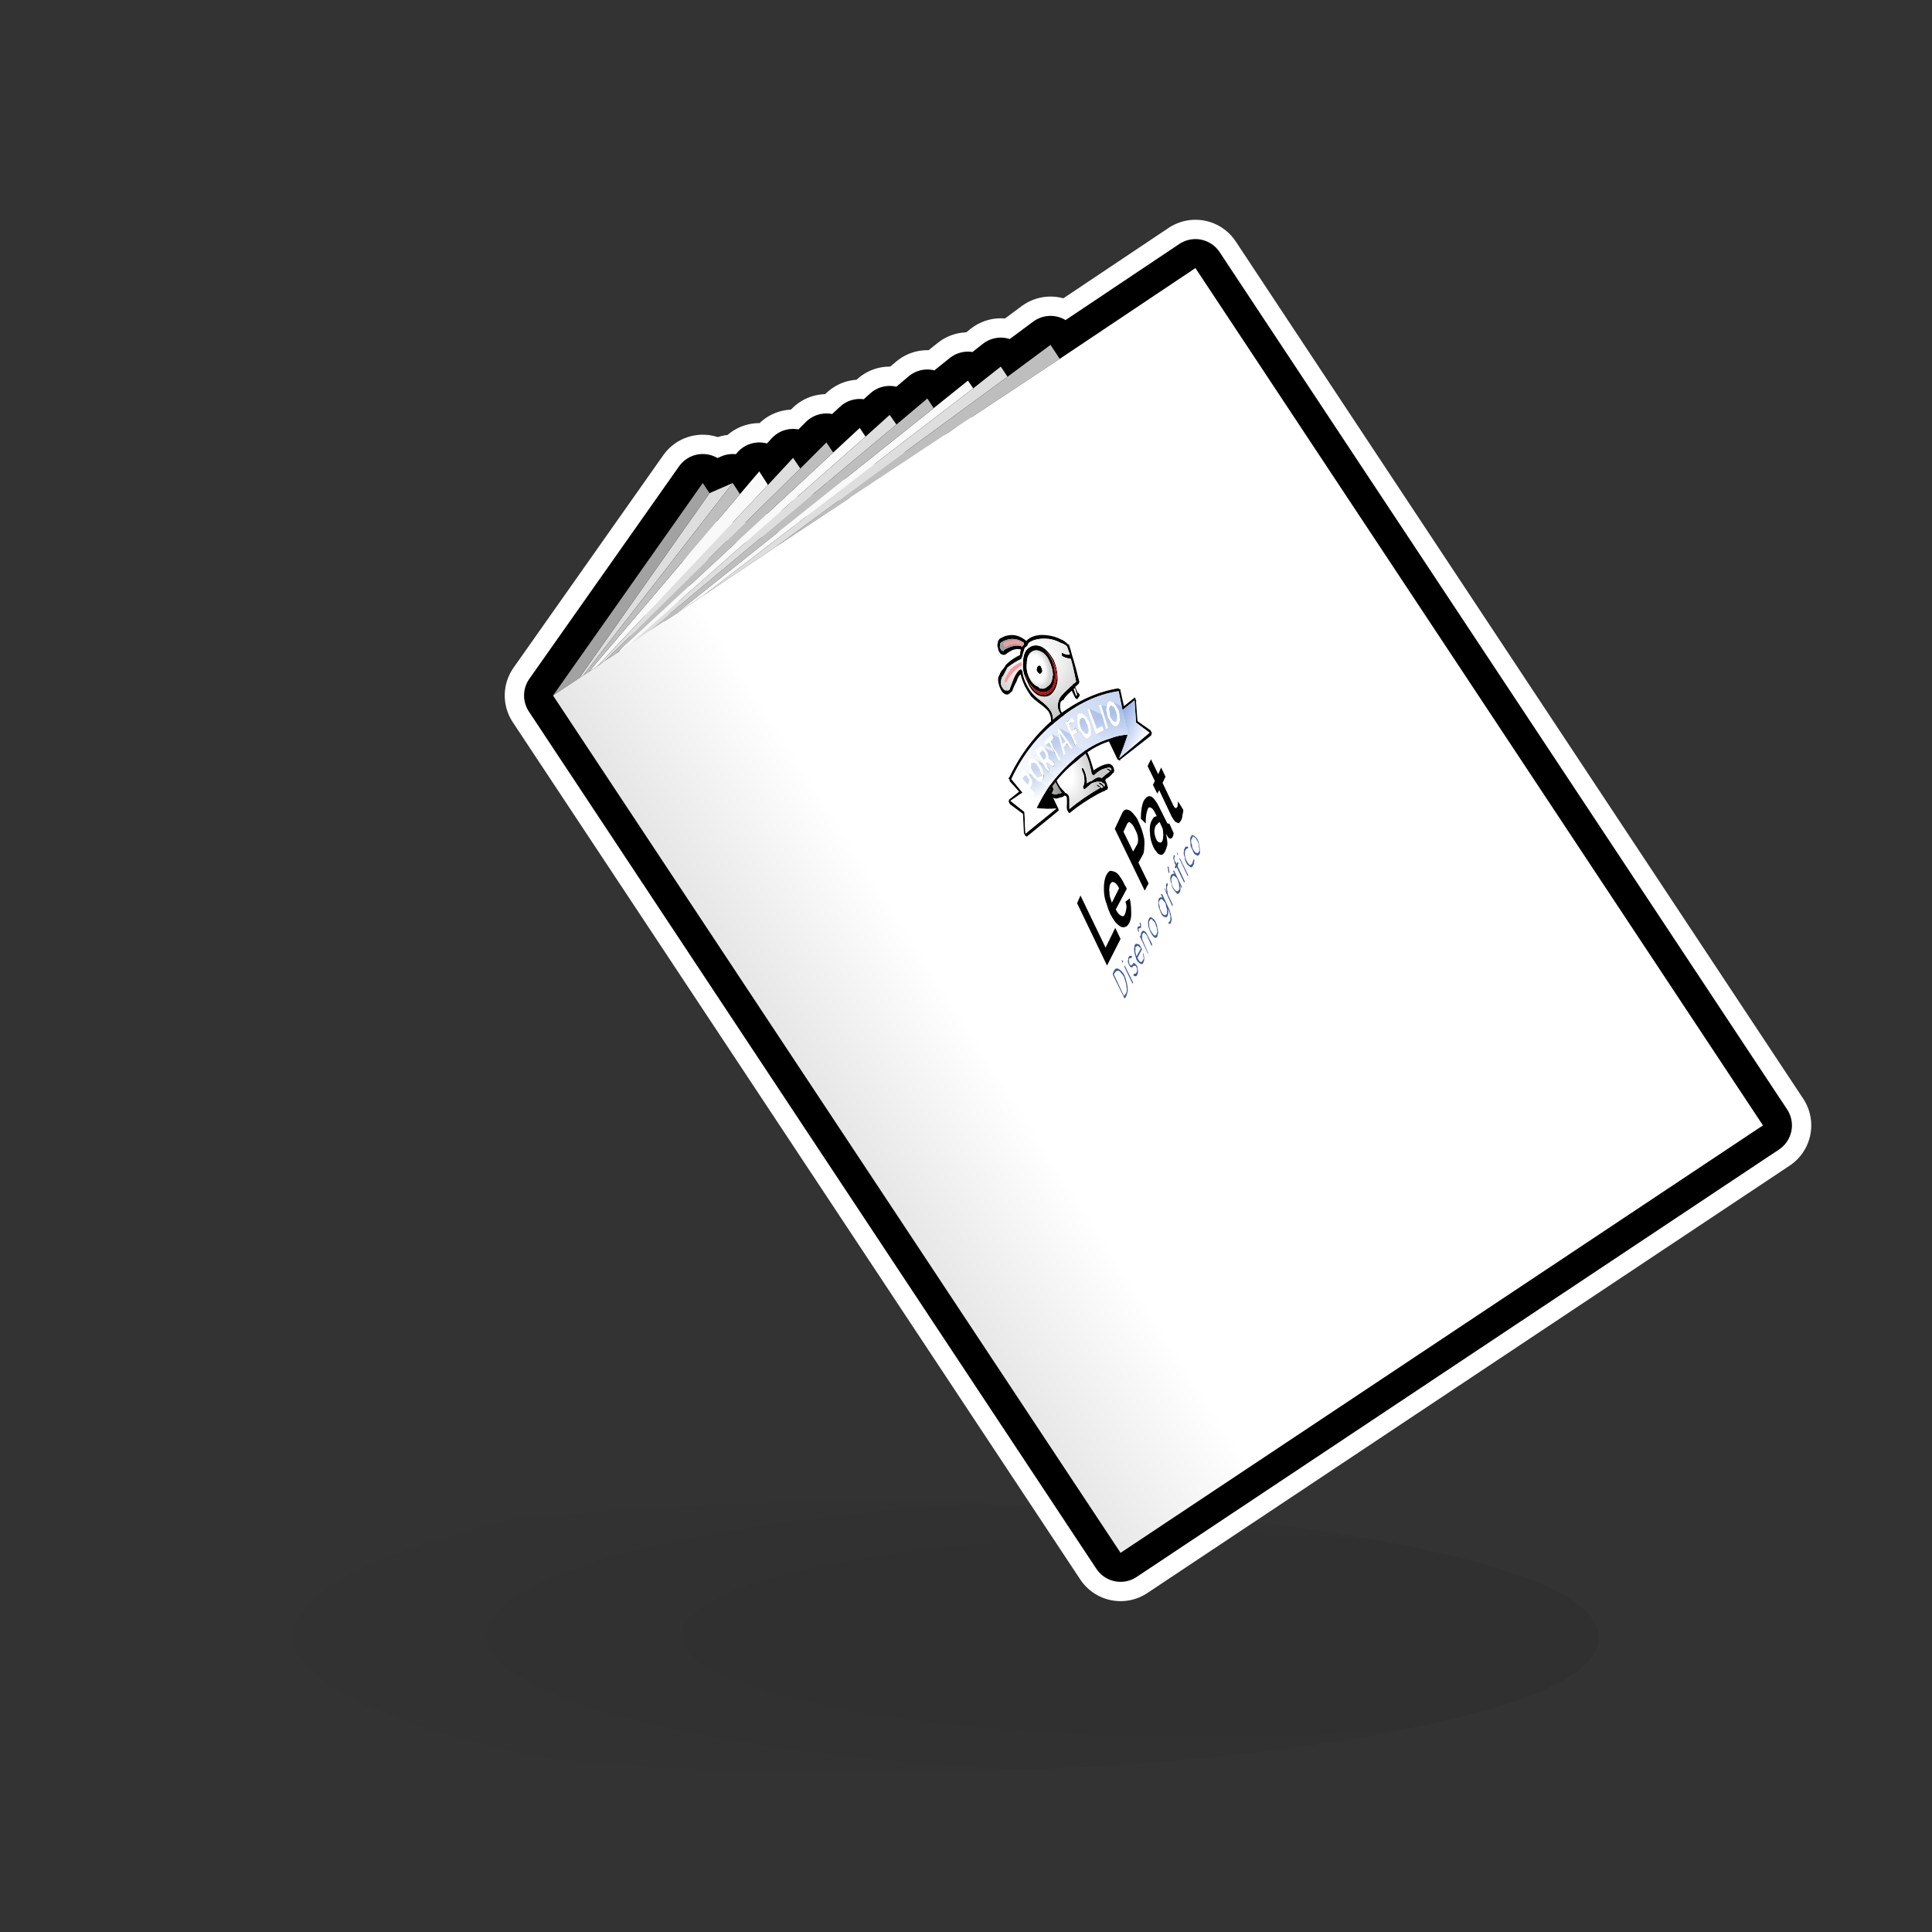 <?xml version="1.0" encoding="UTF-8"?> <svg xmlns="http://www.w3.org/2000/svg" xmlns:xlink="http://www.w3.org/1999/xlink" version="1.1" preserveAspectRatio="none" x="0px" y="0px" width="200px" height="200px" viewBox="0 0 200 200"><rect x="0" y="0" width="200" height="200" fill="#333333" stroke="none"/><defs><radialGradient id="Gradient_1" gradientUnits="userSpaceOnUse" cx="0" cy="0" r="104.238" fx="0" fy="0" gradientTransform="matrix( 1, 0, 0, 0.195, 124.5,169.3) " spreadMethod="pad"><stop offset="0%" stop-color="#000000" stop-opacity="0.067"></stop><stop offset="38.039%" stop-color="#000000" stop-opacity="0.063"></stop><stop offset="100%" stop-color="#000000" stop-opacity="0"></stop></radialGradient><linearGradient id="Gradient_2" gradientUnits="userSpaceOnUse" x1="42.2" y1="137.475" x2="97.7" y2="102.025" spreadMethod="pad"><stop offset="0%" stop-color="#A2A2A2"></stop><stop offset="100%" stop-color="#FFFFFF"></stop></linearGradient><linearGradient id="Gradient_3" gradientUnits="userSpaceOnUse" x1="109.825" y1="81.287" x2="107.875" y2="80.912" spreadMethod="pad"><stop offset="0%" stop-color="#979797"></stop><stop offset="100%" stop-color="#D4D3D3"></stop></linearGradient><radialGradient id="Gradient_4" gradientUnits="userSpaceOnUse" cx="0" cy="0" r="3.097" fx="0" fy="0" gradientTransform="matrix( 0.767, -0.642, 0.747, 1.534, 110.1,79.8) " spreadMethod="pad"><stop offset="27.843%" stop-color="#FFFFFF"></stop><stop offset="53.333%" stop-color="#EDEDED"></stop><stop offset="100%" stop-color="#C9C9C9"></stop></radialGradient><radialGradient id="Gradient_5" gradientUnits="userSpaceOnUse" cx="0" cy="0" r="5.472" fx="0" fy="0" gradientTransform="matrix( 0.955, -0.297, 0.318, 1.085, 107.4,68) " spreadMethod="pad"><stop offset="9.02%" stop-color="#FFFFFF"></stop><stop offset="52.549%" stop-color="#EDEDED"></stop><stop offset="100%" stop-color="#C9C9C9"></stop></radialGradient><radialGradient id="Gradient_6" gradientUnits="userSpaceOnUse" cx="0" cy="0" r="1.801" fx="0" fy="0" gradientTransform="matrix( 0.764, -0.646, 0.639, 1.312, 107.25,69.15) " spreadMethod="pad"><stop offset="49.412%" stop-color="#FFFFFF"></stop><stop offset="83.529%" stop-color="#D2D2D2"></stop></radialGradient><linearGradient id="Gradient_7" gradientUnits="userSpaceOnUse" x1="114.425" y1="76.625" x2="117.675" y2="78.175" spreadMethod="pad"><stop offset="0%" stop-color="#8BA8E3"></stop><stop offset="100%" stop-color="#FFFFFF"></stop></linearGradient><linearGradient id="Gradient_8" gradientUnits="userSpaceOnUse" x1="105.075" y1="81.575" x2="116.225" y2="72.525" spreadMethod="pad"><stop offset="0%" stop-color="#FFFFFF"></stop><stop offset="100%" stop-color="#C6D5F1"></stop></linearGradient><linearGradient id="Gradient_9" gradientUnits="userSpaceOnUse" x1="106.288" y1="79.775" x2="108.013" y2="82.125" spreadMethod="pad"><stop offset="32.549%" stop-color="#5F86D0" stop-opacity="0.298"></stop><stop offset="100%" stop-color="#5F86D0" stop-opacity="0"></stop></linearGradient><linearGradient id="Gradient_10" gradientUnits="userSpaceOnUse" x1="107.138" y1="78.425" x2="108.763" y2="80.975" spreadMethod="pad"><stop offset="32.549%" stop-color="#5F86D0" stop-opacity="0.298"></stop><stop offset="100%" stop-color="#5F86D0" stop-opacity="0"></stop></linearGradient><linearGradient id="Gradient_11" gradientUnits="userSpaceOnUse" x1="108.2" y1="77.138" x2="109.7" y2="79.862" spreadMethod="pad"><stop offset="32.549%" stop-color="#5F86D0" stop-opacity="0.298"></stop><stop offset="100%" stop-color="#5F86D0" stop-opacity="0"></stop></linearGradient><linearGradient id="Gradient_12" gradientUnits="userSpaceOnUse" x1="108.662" y1="75.975" x2="110.338" y2="79.125" spreadMethod="pad"><stop offset="32.549%" stop-color="#5F86D0" stop-opacity="0.298"></stop><stop offset="100%" stop-color="#5F86D0" stop-opacity="0"></stop></linearGradient><linearGradient id="Gradient_13" gradientUnits="userSpaceOnUse" x1="109.775" y1="74.975" x2="111.425" y2="78.425" spreadMethod="pad"><stop offset="32.549%" stop-color="#5F86D0" stop-opacity="0.298"></stop><stop offset="100%" stop-color="#5F86D0" stop-opacity="0"></stop></linearGradient><linearGradient id="Gradient_14" gradientUnits="userSpaceOnUse" x1="112.462" y1="73.5" x2="113.638" y2="76.8" spreadMethod="pad"><stop offset="32.549%" stop-color="#5F86D0" stop-opacity="0.298"></stop><stop offset="100%" stop-color="#5F86D0" stop-opacity="0"></stop></linearGradient><linearGradient id="Gradient_15" gradientUnits="userSpaceOnUse" x1="113.612" y1="73.05" x2="114.587" y2="76.45" spreadMethod="pad"><stop offset="32.549%" stop-color="#5F86D0" stop-opacity="0.298"></stop><stop offset="100%" stop-color="#5F86D0" stop-opacity="0"></stop></linearGradient><linearGradient id="Gradient_16" gradientUnits="userSpaceOnUse" x1="115.412" y1="72.562" x2="116.188" y2="75.938" spreadMethod="pad"><stop offset="32.549%" stop-color="#5F86D0" stop-opacity="0.298"></stop><stop offset="100%" stop-color="#5F86D0" stop-opacity="0"></stop></linearGradient><linearGradient id="Gradient_17" gradientUnits="userSpaceOnUse" x1="114.35" y1="72.65" x2="115.35" y2="76.15" spreadMethod="pad"><stop offset="32.549%" stop-color="#5F86D0" stop-opacity="0.298"></stop><stop offset="100%" stop-color="#5F86D0" stop-opacity="0"></stop></linearGradient><g id="Layer7_0_FILL"><path fill="url(#Gradient_1)" stroke="none" d=" M 15 169.5 Q 15 175.3 37.05 179.4 59.1 183.5 90.25 183.5 121.4 183.5 143.45 179.4 165.5 175.3 165.5 169.5 165.5 163.75 143.45 159.6 121.4 155.5 90.25 155.5 59.1 155.5 37.05 159.6 15 163.75 15 169.5 Z"></path></g><g id="Layer4_0_FILL"><path fill="#F9F9F9" stroke="none" d=" M 60.95 69.55 L 61.8 69 79.5 50.2 78.6 48.8 76.6 51.15 60.95 69.55 M 100.2 39.4 L 96.65 42.25 69.75 63.7 72.8 61.65 100.75 40.2 100.2 39.4 M 89 44.3 L 86.25 46.85 63.85 67.6 65.15 66.75 89.6 45.2 89 44.3 Z"></path><path fill="#DEDEDE" stroke="none" d=" M 75.85 50 L 73.45 51.05 59.95 70.2 60.4 69.9 75.85 50 M 104.3 39 L 103.6 37.95 100.75 40.2 72.8 61.65 80.25 56.65 104.3 39 M 92.8 43.95 L 92.1 42.95 89.6 45.2 65.15 66.75 67.05 65.45 92.8 43.95 M 82.85 48.5 L 82.1 47.4 79.5 50.2 61.8 69 62.7 68.35 82.85 48.5 Z"></path><path fill="#A2A2A2" stroke="none" d=" M 73.45 51.05 L 72.75 50 57.25 72 59.95 70.2 73.45 51.05 Z"></path><path fill="#BEBEBE" stroke="none" d=" M 76.6 51.15 L 75.85 50 60.4 69.9 60.95 69.55 76.6 51.15 M 108.75 35.7 L 104.3 39 80.25 56.65 109.7 37.15 108.75 35.7 M 96 41.25 L 92.8 43.95 67.05 65.45 69.75 63.7 96.65 42.25 96 41.25 M 85.55 45.8 L 82.85 48.5 62.7 68.35 63.85 67.6 86.25 46.85 85.55 45.8 Z"></path><path fill="url(#Gradient_2)" stroke="none" d=" M 123.75 27.75 L 109.7 37.15 80.25 56.65 72.8 61.65 69.75 63.7 67.05 65.45 65.15 66.75 63.85 67.6 62.7 68.35 61.8 69 60.95 69.55 60.4 69.9 59.95 70.2 57.25 72 116 160.75 182.5 116.5 123.75 27.75 Z"></path></g><g id="Layer3_0_FILL"><path fill="#FFFFFF" stroke="none" d=" M 111.15 67.95 Q 110.95 67.15 110.7 66.65 110.7 66.6 110.65 66.55 110.35 66.25 109.8 66 109.2 65.75 108.6 65.55 107.1 65.3 106.3 66.05 106.25 66.05 106.2 66.1 105.35 65.5 104.5 65.5 104.2 65.6 103.85 65.75 103.7 65.7 103.55 65.85 103.45 65.95 103.3 66.05 103.2 66.1 103.15 66.35 L 103.1 66.4 Q 103.05 66.7 103.1 67.15 103.3 67.5 103.55 67.8 103.7 67.95 103.85 67.95 104 68 104.2 67.9 104.95 67.3 105.5 67.4 105.5 67.5 105.45 67.6 104.7 68.05 104.1 68.7 103.75 69 103.45 69.4 103.3 69.7 103.3 70 103.2 70.35 103.25 70.75 103.3 71.15 103.6 71.6 103.95 72 104.3 72.05 104.5 72.15 104.65 71.95 104.85 71.8 104.9 71.55 105.1 71.1 105.3 70.65 105.45 70.35 105.55 70.1 105.75 70.65 106 71.2 106.25 71.7 106.65 72.2 107.05 72.65 107.5 73 108.15 73.35 108.4 73.7 108.65 74.05 108.7 74.5 108.8 75.5 108.85 76.4 108.85 77.25 108.85 78.5 L 108.85 79.55 108.7 79.35 Q 108.65 79.25 108.55 79.2 108.45 79.15 108.4 79.2 108.3 79.1 108.3 79.2 108.25 79.35 108.25 79.4 108.25 79.7 108.2 79.9 108 79.95 107.8 80 107.7 79.9 107.65 80 107.6 80.1 107.6 80.2 107.6 80.25 107.65 80.55 107.85 80.95 108.15 81.35 108.3 81.55 108.5 81.7 L 108.45 81.75 Q 108.35 81.75 108.35 81.95 108.25 82.05 108.3 82.15 108.35 82.3 108.45 82.35 108.75 82.6 109.1 82.75 109.4 82.85 109.75 82.8 110 82.65 110.25 82.6 L 110.35 82.65 Q 110.3 82.7 110.3 83.1 L 110.35 83.2 Q 110.25 83.75 110.45 84.1 110.5 84.2 110.6 84.25 L 110.7 84.3 Q 110.75 84.35 110.8 84.3 L 110.85 84.25 Q 111.75 83.5 112.85 82.9 113.45 82.5 114.2 82.15 114.35 82.05 114.5 82.05 114.5 82 114.55 82 114.6 82 114.7 81.85 114.7 81.8 114.8 81.75 114.8 81.7 114.8 81.55 114.75 81.4 114.75 81.2 114.7 81.05 114.55 80.75 114.85 80.65 115.25 80.35 115.35 80.25 115.35 80.2 115.45 80.15 115.45 80.1 L 115.4 80 Q 115.5 80.05 115.5 79.95 115.45 79.2 115.05 78.9 114.8 78.7 114.25 78.9 113.8 79.05 113.25 79.5 113.2 79.35 113.15 79.3 112.85 78.25 112.45 77.4 112.55 76.85 112.3 76.35 112.2 76.05 111.75 75.6 111.65 75.4 110.9 74.65 110.35 74 110 73.65 109.9 73.4 109.85 73 109.9 72.75 110.15 72.45 110.25 72.3 110.95 71.7 L 111.2 72.35 Q 111.25 72.4 111.35 72.5 L 111.35 72.4 111.4 72.45 Q 111.5 72.5 111.5 72.45 L 111.55 72.45 111.85 72.1 Q 111.9 72.05 111.95 72 111.9 71.85 111.85 71.75 L 111.65 71.15 Q 111.7 71.1 111.75 71 L 111.8 70.95 111.85 70.8 Q 111.85 70.75 111.8 70.55 111.45 68.95 111.15 67.95 M 106.4 66.2 Q 107.2 65.55 108.65 65.8 109.25 65.9 109.75 66.15 110.25 66.35 110.55 66.7 L 110.65 66.7 Q 110.85 67.3 111 67.9 111.35 69 111.75 70.65 L 111.7 70.65 Q 111.7 70.75 111.65 70.8 111.5 70.95 111.3 71.1 L 111.6 71.8 111.65 71.7 Q 111.7 71.75 111.7 71.8 L 111.75 71.9 Q 111.8 72 111.75 72.05 L 111.5 72.4 111.4 72.3 Q 111.4 72.35 111.35 72.3 111.35 72.25 111.3 72.25 L 110.95 71.5 Q 110.2 72.15 110.1 72.45 109.75 72.55 109.75 72.95 109.7 73.5 109.95 73.8 L 110 73.8 Q 110.3 74.2 110.8 74.65 111.6 75.55 111.7 75.65 112.1 76.05 112.25 76.4 112.5 77 112.35 77.45 112.75 78.15 113.05 79.2 113.15 79.5 113.2 79.75 113.85 79.3 114.35 79.15 114.85 79 115 79.15 115.3 79.3 115.35 79.8 L 115.3 79.9 Q 115.35 80 115.25 80 115.2 80 115.15 80.1 114.8 80.5 114.45 80.65 L 114.45 80.8 Q 114.35 80.75 114.35 80.8 L 114.4 80.8 Q 114.55 81 114.65 81.4 114.7 81.45 114.7 81.55 114.65 81.6 114.65 81.7 L 114.6 81.75 Q 114.55 81.75 114.45 81.8 114.35 81.9 114.15 81.95 113.95 82.05 113.65 82.2 112.1 83.05 110.8 84.1 110.75 84.2 110.7 84.15 L 110.6 84.1 Q 110.6 84.05 110.5 83.9 110.4 83.75 110.45 83.2 110.45 82.75 110.45 82.7 110.45 82.6 110.4 82.45 110.3 82.4 110.2 82.35 110 82.55 109.75 82.55 109.35 82.75 109.05 82.6 108.75 82.45 108.55 82.25 108.5 82.2 108.45 82.05 L 108.45 81.9 108.5 81.85 Q 108.7 81.9 108.75 81.65 108.45 81.5 108.15 81.15 107.9 80.75 107.7 80.35 L 107.7 80.2 107.75 80.15 Q 107.85 80.2 107.85 80.15 108.1 80.25 108.2 79.95 108.4 79.9 108.35 79.5 108.35 79.4 108.35 79.35 108.4 79.3 108.5 79.35 108.6 79.35 108.6 79.4 L 108.7 79.7 Q 108.8 79.85 109 80.05 108.95 79.75 108.95 79.5 109 78.85 109 78.55 109 77.3 108.95 76.4 108.9 75.6 108.8 74.5 108.8 74.05 108.5 73.6 108.15 73.2 107.45 72.7 107 72.35 106.75 72.1 106.4 71.6 106.1 71.05 105.8 70.4 105.65 69.8 105.4 70 105.25 70.5 104.95 71.05 104.8 71.5 104.75 71.6 104.6 71.7 104.4 71.9 104.25 71.9 103.95 71.9 103.7 71.55 103.45 71.15 103.35 70.65 103.3 70.4 103.35 70.1 103.5 69.8 103.6 69.55 103.95 69.15 104.15 68.8 104.75 68.2 105.6 67.8 105.6 67.45 105.7 67.25 105 67 104.1 67.75 103.95 67.8 103.85 67.8 103.7 67.75 103.6 67.7 103.35 67.45 103.3 67.05 103.2 66.85 103.3 66.5 103.3 66.35 103.4 66.25 103.5 66.05 103.65 66.05 104 65.8 104.55 65.75 105.4 65.65 106.25 66.35 106.35 66.25 106.4 66.2 M 111.3 71.25 Q 111.15 71.25 111.15 71.35 L 111.4 72.05 111.5 71.95 111.3 71.25 Z"></path><path fill="#000000" stroke="none" d=" M 108.65 65.8 Q 107.2 65.55 106.4 66.2 106.35 66.25 106.25 66.35 105.4 65.65 104.55 65.75 104 65.8 103.65 66.05 103.5 66.05 103.4 66.25 103.3 66.35 103.3 66.5 103.2 66.85 103.3 67.05 103.35 67.45 103.6 67.7 103.7 67.75 103.85 67.8 103.95 67.8 104.1 67.75 105 67 105.7 67.25 105.6 67.45 105.6 67.8 104.75 68.2 104.15 68.8 103.95 69.15 103.6 69.55 103.5 69.8 103.35 70.1 103.3 70.4 103.35 70.65 103.45 71.15 103.7 71.55 103.95 71.9 104.25 71.9 104.4 71.9 104.6 71.7 104.75 71.6 104.8 71.5 104.95 71.05 105.25 70.5 105.4 70 105.65 69.8 105.8 70.4 106.1 71.05 106.4 71.6 106.75 72.1 107 72.35 107.45 72.7 108.15 73.2 108.5 73.6 108.8 74.05 108.8 74.5 108.9 75.6 108.95 76.4 109 77.3 109 78.55 109 78.85 108.95 79.5 108.95 79.75 109 80.05 108.8 79.85 108.7 79.7 L 108.6 79.4 Q 108.6 79.35 108.5 79.35 108.4 79.3 108.35 79.35 108.35 79.4 108.35 79.5 108.4 79.9 108.2 79.95 108.1 80.25 107.85 80.15 107.85 80.2 107.75 80.15 L 107.7 80.2 107.7 80.35 Q 107.9 80.75 108.15 81.15 108.45 81.5 108.75 81.65 108.7 81.9 108.5 81.85 L 108.45 81.9 108.45 82.05 Q 108.5 82.2 108.55 82.25 108.75 82.45 109.05 82.6 109.35 82.75 109.75 82.55 110 82.55 110.2 82.35 110.3 82.4 110.4 82.45 110.45 82.6 110.45 82.7 110.45 82.75 110.45 83.2 110.4 83.75 110.5 83.9 110.6 84.05 110.6 84.1 L 110.7 84.15 Q 110.75 84.2 110.8 84.1 112.1 83.05 113.65 82.2 113.95 82.05 114.15 81.95 114.35 81.9 114.45 81.8 114.55 81.75 114.6 81.75 L 114.65 81.7 Q 114.65 81.6 114.7 81.55 114.7 81.45 114.65 81.4 114.55 81 114.4 80.8 L 114.35 80.8 Q 114.35 80.75 114.45 80.8 L 114.45 80.65 Q 114.8 80.5 115.15 80.1 115.2 80 115.25 80 115.35 80 115.3 79.9 L 115.35 79.8 Q 115.3 79.3 115 79.15 114.85 79 114.35 79.15 113.85 79.3 113.2 79.75 113.15 79.5 113.05 79.2 112.75 78.15 112.35 77.45 112.5 77 112.25 76.4 112.1 76.05 111.7 75.65 111.6 75.55 110.8 74.65 110.3 74.2 110 73.8 L 109.95 73.8 Q 109.7 73.5 109.75 72.95 109.75 72.55 110.1 72.45 110.2 72.15 110.95 71.5 L 111.3 72.25 Q 111.35 72.25 111.35 72.3 111.4 72.35 111.4 72.3 L 111.5 72.4 111.75 72.05 Q 111.8 72 111.75 71.9 L 111.7 71.8 Q 111.7 71.75 111.65 71.7 L 111.6 71.8 111.3 71.1 Q 111.5 70.95 111.65 70.8 111.7 70.75 111.7 70.65 L 111.75 70.65 Q 111.35 69 111 67.9 110.85 67.3 110.65 66.7 L 110.55 66.7 Q 110.25 66.35 109.75 66.15 109.25 65.9 108.65 65.8 M 106.55 66.5 Q 107.35 66 108.65 66.15 109.25 66.25 109.8 66.55 110.15 66.65 110.45 66.9 110.6 67.3 110.75 67.75 110.6 67.8 110.45 67.75 110.3 67.75 110.1 67.65 110 67.55 109.95 67.6 109.9 67.6 109.9 67.75 109.9 67.8 109.95 67.9 109.95 67.95 110 67.95 110.3 68.1 110.55 68.15 110.7 68.15 110.85 68.2 111.1 69.05 111.4 70.55 111.3 70.7 111.1 70.8 111 70.95 110.85 71.05 110.05 71.8 109.85 72.05 109.6 72.35 109.5 72.9 109.45 73.4 109.75 73.85 109.75 73.9 109.8 74.05 L 109.85 74.1 109.85 74.05 Q 109.852 74.102 109.9 74.15 110.25 74.5 110.75 75 111.45 75.85 111.6 75.95 111.95 76.35 112.05 76.6 112.15 76.8 112.1 77.1 111.95 76.85 111.75 76.7 L 111.65 76.6 Q 111.65 76.65 111.65 76.75 L 111.6 76.9 Q 111.65 76.9 111.7 76.95 111.85 77.1 112 77.45 112.6 78.25 112.85 79.35 112.95 79.7 113 80.05 113 80.1 113.05 80.2 L 113.1 80.2 Q 113.2 80.25 113.25 80.25 113.95 79.6 114.45 79.55 114.8 79.4 114.95 79.5 115.05 79.55 115.05 79.75 L 115 79.75 Q 114.85 79.6 114.6 79.55 L 114.55 79.55 114.65 79.75 114.7 79.7 Q 114.8 79.8 114.9 79.85 114.35 80.25 114.05 80.55 113.95 80.5 113.8 80.45 113.5 80.45 113 80.85 112.75 80.9 112.5 81.1 112.55 80.95 112.5 80.75 112.45 80.15 112.2 79.65 L 112.15 79.55 112 79.5 Q 111.95 79.55 112 79.65 112.05 79.75 112 79.75 112.25 80.2 112.25 80.65 112.3 81.1 112.1 81.45 112.1 81.5 112.15 81.55 112.1 81.6 112.15 81.6 112.2 81.7 112.25 81.7 112.25 81.75 112.3 81.7 112.75 81.3 113 81.1 113.55 80.85 113.85 80.95 113.95 80.9 114.05 80.95 114.15 81.1 114.3 81.1 114.4 81.25 114.35 81.35 114.4 81.4 114.3 81.4 114.1 81.1 113.8 81 L 113.8 81.05 113.75 81.05 Q 113.75 81.1 113.8 81.1 L 113.8 81.2 Q 114 81.2 114.2 81.45 114.15 81.55 114.05 81.6 113.85 81.35 113.55 81.2 L 113.5 81.15 113.55 81.25 113.55 81.3 Q 113.55 81.4 113.6 81.4 113.8 81.45 113.9 81.55 112.15 82.55 110.7 83.75 110.7 83.55 110.7 83.4 110.7 82.9 110.7 82.75 110.7 82.35 110.5 82.2 L 110.5 82.15 Q 110.3 82.1 110.25 82.05 L 110.2 81.95 Q 109.75 81.55 109.5 81.05 109.35 80.75 109.2 80.25 109.25 80.1 109.15 79.6 109.25 78.9 109.25 78.65 109.25 77.4 109.2 76.5 109.2 75.7 109.1 74.7 109.05 74.65 109 74.5 L 109.05 74.5 Q 109 74.499 109 74.35 108.95 73.75 108.6 73.35 108.3 72.95 107.55 72.4 107.15 72.1 106.85 71.75 106.55 71.4 106.3 70.9 105.9 70.15 105.85 69.45 105.8 69.4 105.75 69.35 105.75 69.25 105.7 69.3 105.65 69.25 105.6 69.3 105.3 69.45 104.95 70.2 104.75 70.7 104.55 71.25 104.55 71.4 104.4 71.45 104.35 71.55 104.25 71.45 104.05 71.55 103.85 71.3 103.65 71.05 103.6 70.75 103.6 70.6 103.65 70.35 103.7 70.1 103.85 69.95 104.1 69.5 104.3 69.1 105 68.55 105.75 68.2 L 105.75 68.1 105.8 68.05 Q 105.9 67.65 106 67.35 106.05 67.1 106.15 67 106.3 66.95 106.4 66.75 L 106.4 66.65 Q 106.45 66.65 106.55 66.5 M 103.55 66.75 Q 103.5 66.6 103.55 66.6 103.7 66.45 103.8 66.4 104.2 66.2 104.65 66.15 105.4 66.1 106 66.55 L 106 66.75 Q 105.9 66.8 105.85 66.85 L 105.85 66.95 Q 105.1 66.6 103.9 67.3 103.95 67.4 103.85 67.4 L 103.8 67.35 103.75 67.4 103.7 67.35 Q 103.55 67.2 103.55 67.05 L 103.5 67.05 Q 103.5 66.9 103.55 66.75 M 111.15 71.35 Q 111.15 71.25 111.3 71.25 L 111.5 71.95 111.4 72.05 111.15 71.35 M 108.4 80.35 Q 108.6 80.15 108.6 79.95 108.8 80.2 109.1 80.45 109.15 80.9 109.35 81.15 109.6 81.65 109.9 82.05 109.8 82.2 109.55 82.15 109.35 82.3 109.05 82.2 108.95 82.1 108.85 82.15 109.05 81.95 109.05 81.65 109 81.55 109 81.5 L 109 81.45 108.9 81.35 Q 108.65 81.3 108.3 80.85 108.15 80.7 108.05 80.5 108.25 80.5 108.4 80.35 M 111.55 77.3 L 111.55 77.25 Q 111.35 76.9 110.95 76.35 110.65 76 110.15 75.4 L 110.05 75.35 110 75.4 Q 109.95 75.5 109.95 75.55 110.05 75.6 110 75.65 110.5 76.2 110.8 76.55 111.15 77.05 111.35 77.45 111.5 77.7 111.5 77.95 111.35 77.7 111.35 77.6 L 111.25 77.5 111.25 77.55 111.2 77.6 111.25 77.65 Q 111.4 77.95 111.5 78.2 L 111.4 78.25 Q 111.35 78 111.15 77.65 L 111.05 77.7 111.05 77.65 Q 111 77.75 111.1 77.8 111.2 78 111.35 78.3 111.3 78.35 111.25 78.25 111.1 78.1 110.85 77.75 110.8 77.6 110.5 76.9 110.45 76.8 110.35 76.75 L 110.4 76.9 Q 110.3 76.85 110.25 77 L 110.3 77.05 Q 110.6 77.75 110.7 77.9 110.95 78.4 111.1 78.5 111.3 78.75 111.45 78.7 111.55 78.55 111.7 78.45 111.85 78.05 111.55 77.3 M 107.85 66.95 Q 107.05 66.6 106.45 67.1 105.9 67.5 105.9 68.65 105.8 69.6 106.35 70.6 106.75 71.6 107.5 72 108.3 72.3 108.8 71.9 109.4 71.35 109.5 70.35 109.5 69.3 109.1 68.35 108.55 67.35 107.85 66.95 M 106.7 67.55 Q 107.15 67.15 107.75 67.45 108.3 67.7 108.6 68.4 109 69.2 109 70 L 108.95 69.9 Q 108.95 70.75 108.45 71.05 108.05 71.45 107.55 71.2 L 107.5 71.1 Q 106.9 70.9 106.55 70.15 106.2 69.45 106.3 68.65 106.3 67.9 106.7 67.55 M 109.2 70.1 Q 109.25 69.15 108.85 68.25 108.55 67.65 108.15 67.35 108.6 67.65 108.95 68.3 109.45 69.3 109.4 70.25 109.25 71.2 108.75 71.65 108.2 72.05 107.6 71.85 106.9 71.5 106.45 70.55 106.2 70.15 106.15 69.8 106.2 70 106.35 70.35 106.4 70.4 106.45 70.55 106.9 71.3 107.5 71.55 108.15 71.8 108.65 71.45 109.15 71 109.2 70.1 M 107.9 69.45 Q 107.9 69.3 107.8 69.1 107.75 68.95 107.65 68.9 107.55 68.85 107.4 69 107.35 69.05 107.35 69.2 107.25 69.25 107.35 69.5 107.45 69.65 107.6 69.75 107.7 69.8 107.75 69.7 107.9 69.6 107.9 69.45 Z"></path><path fill="url(#Gradient_3)" stroke="none" d=" M 108.6 79.95 Q 108.6 80.15 108.4 80.35 108.25 80.5 108.05 80.5 108.15 80.7 108.3 80.85 108.65 81.3 108.9 81.35 L 109 81.45 109 81.5 Q 109 81.55 109.05 81.65 109.05 81.95 108.85 82.15 108.95 82.1 109.05 82.2 109.35 82.3 109.55 82.15 109.8 82.2 109.9 82.05 109.6 81.65 109.35 81.15 109.15 80.9 109.1 80.45 108.8 80.2 108.6 79.95 Z"></path><path fill="#FF979C" stroke="none" d=" M 103.95 66.55 Q 103.9 66.55 103.9 66.65 103.9 66.75 103.95 66.8 103.95 66.85 104 66.9 104.05 66.9 104.05 66.95 104.65 66.6 105.2 66.65 105.45 66.7 105.85 66.85 105.9 66.8 106 66.75 L 106 66.55 Q 105.6 66.4 105.2 66.3 104.6 66.25 103.95 66.55 Z"></path><path fill="#9BA09F" stroke="none" d=" M 103.55 66.6 Q 103.5 66.6 103.55 66.75 103.5 66.9 103.5 67.05 L 103.55 67.05 Q 103.55 67.2 103.7 67.35 L 103.75 67.4 103.8 67.35 103.85 67.4 Q 103.95 67.4 103.9 67.3 105.1 66.6 105.85 66.95 L 105.85 66.85 Q 105.45 66.7 105.2 66.65 104.65 66.6 104.05 66.95 104.05 66.9 104 66.9 103.95 66.85 103.95 66.8 103.9 66.75 103.9 66.65 103.9 66.55 103.95 66.55 104.6 66.25 105.2 66.3 105.6 66.4 106 66.55 105.4 66.1 104.65 66.15 104.2 66.2 103.8 66.4 103.7 66.45 103.55 66.6 Z"></path><path fill="url(#Gradient_4)" stroke="none" d=" M 109.85 74.1 L 109.8 74.05 109.05 74.5 109 74.5 Q 109.05 74.65 109.1 74.7 109.2 75.7 109.2 76.5 109.25 77.4 109.25 78.65 109.25 78.9 109.15 79.6 109.25 80.1 109.2 80.25 109.35 80.75 109.5 81.05 109.75 81.55 110.2 81.95 L 110.25 82.05 Q 110.3 82.1 110.5 82.15 L 110.5 82.2 Q 110.7 82.35 110.7 82.75 110.7 82.9 110.7 83.4 110.7 83.55 110.7 83.75 112.15 82.55 113.9 81.55 113.8 81.45 113.6 81.4 113.55 81.4 113.55 81.3 L 113.55 81.25 113.5 81.15 113.55 81.2 Q 113.85 81.35 114.05 81.6 114.15 81.55 114.2 81.45 114 81.2 113.8 81.2 L 113.8 81.1 Q 113.75 81.1 113.75 81.05 L 113.8 81.05 113.8 81 Q 114.1 81.1 114.3 81.4 114.4 81.4 114.35 81.35 114.4 81.25 114.3 81.1 114.15 81.1 114.05 80.95 113.95 80.9 113.85 80.95 113.55 80.85 113 81.1 112.75 81.3 112.3 81.7 112.25 81.75 112.25 81.7 112.2 81.7 112.15 81.6 112.1 81.6 112.15 81.55 112.1 81.5 112.1 81.45 112.3 81.1 112.25 80.65 112.25 80.2 112 79.75 112.05 79.75 112 79.65 111.95 79.55 112 79.5 L 112.15 79.55 112.2 79.65 Q 112.45 80.15 112.5 80.75 112.55 80.95 112.5 81.1 112.75 80.9 113 80.85 113.5 80.45 113.8 80.45 113.95 80.5 114.05 80.55 114.35 80.25 114.9 79.85 114.8 79.8 114.7 79.7 L 114.65 79.75 114.55 79.55 114.6 79.55 Q 114.85 79.6 115 79.75 L 115.05 79.75 Q 115.05 79.55 114.95 79.5 114.8 79.4 114.45 79.55 113.95 79.6 113.25 80.25 113.2 80.25 113.1 80.2 L 113.05 80.2 Q 113 80.1 113 80.05 112.95 79.7 112.85 79.35 112.6 78.25 112 77.45 111.85 77.1 111.7 76.95 111.65 76.9 111.6 76.9 L 111.65 76.75 Q 111.65 76.65 111.65 76.6 L 111.75 76.7 Q 111.95 76.85 112.1 77.1 112.15 76.8 112.05 76.6 111.95 76.35 111.6 75.95 111.45 75.85 110.75 75 110.25 74.5 109.9 74.15 109.852 74.102 109.85 74.05 L 109.85 74.1 M 111.55 77.25 L 111.55 77.3 Q 111.85 78.05 111.7 78.45 111.55 78.55 111.45 78.7 111.3 78.75 111.1 78.5 110.95 78.4 110.7 77.9 110.6 77.75 110.3 77.05 L 110.25 77 Q 110.3 76.85 110.4 76.9 L 110.35 76.75 Q 110.45 76.8 110.5 76.9 110.8 77.6 110.85 77.75 111.1 78.1 111.25 78.25 111.3 78.35 111.35 78.3 111.2 78 111.1 77.8 111 77.75 111.05 77.65 L 111.05 77.7 111.15 77.65 Q 111.35 78 111.4 78.25 L 111.5 78.2 Q 111.4 77.95 111.25 77.65 L 111.2 77.6 111.25 77.55 111.25 77.5 111.35 77.6 Q 111.35 77.7 111.5 77.95 111.5 77.7 111.35 77.45 111.15 77.05 110.8 76.55 110.5 76.2 110 75.65 110.05 75.6 109.95 75.55 109.95 75.5 110 75.4 L 110.05 75.35 110.15 75.4 Q 110.65 76 110.95 76.35 111.35 76.9 111.55 77.25 Z"></path><path fill="url(#Gradient_5)" stroke="none" d=" M 108.65 66.15 Q 107.35 66 106.55 66.5 106.45 66.65 106.4 66.65 L 106.4 66.75 Q 106.3 66.95 106.15 67 106.05 67.1 106 67.35 105.9 67.65 105.8 68.05 L 105.75 68.1 105.75 68.2 Q 105 68.55 104.3 69.1 104.1 69.5 103.85 69.95 103.7 70.1 103.65 70.35 103.6 70.6 103.6 70.75 103.65 71.05 103.85 71.3 104.05 71.55 104.25 71.45 104.35 71.55 104.4 71.45 104.55 71.4 104.55 71.25 104.75 70.7 104.95 70.2 105.3 69.45 105.6 69.3 105.65 69.25 105.7 69.3 105.75 69.25 105.75 69.35 105.8 69.4 105.85 69.45 105.9 70.15 106.3 70.9 106.55 71.4 106.85 71.75 107.15 72.1 107.55 72.4 108.3 72.95 108.6 73.35 108.95 73.75 109 74.35 109 74.499 109.05 74.5 L 109.8 74.05 Q 109.75 73.9 109.75 73.85 109.45 73.4 109.5 72.9 109.6 72.35 109.85 72.05 110.05 71.8 110.85 71.05 111 70.95 111.1 70.8 111.3 70.7 111.4 70.55 111.1 69.05 110.85 68.2 110.7 68.15 110.55 68.15 110.3 68.1 110 67.95 109.95 67.95 109.95 67.9 109.9 67.8 109.9 67.75 109.9 67.6 109.95 67.6 110 67.55 110.1 67.65 110.3 67.75 110.45 67.75 110.6 67.8 110.75 67.75 110.6 67.3 110.45 66.9 110.15 66.65 109.8 66.55 109.25 66.25 108.65 66.15 M 106.45 67.1 Q 107.05 66.6 107.85 66.95 108.55 67.35 109.1 68.35 109.5 69.3 109.5 70.35 109.4 71.35 108.8 71.9 108.3 72.3 107.5 72 106.75 71.6 106.35 70.6 105.8 69.6 105.9 68.65 105.9 67.5 106.45 67.1 M 105.6 68.6 Q 105.65 68.55 105.7 68.55 105.75 68.6 105.75 68.65 105.8 68.7 105.8 68.85 L 105.75 68.9 Q 105.15 69.3 104.85 69.65 104.45 70.05 104.2 70.65 104.2 70.7 104.15 70.7 L 104.05 70.6 Q 104 70.6 104 70.55 103.95 70.45 104 70.4 104.25 69.8 104.6 69.3 104.95 68.9 105.6 68.6 Z"></path><path fill="#FE979A" stroke="none" d=" M 105.7 68.55 Q 105.65 68.55 105.6 68.6 104.95 68.9 104.6 69.3 104.25 69.8 104 70.4 103.95 70.45 104 70.55 104 70.6 104.05 70.6 L 104.15 70.7 Q 104.2 70.7 104.2 70.65 104.45 70.05 104.85 69.65 105.15 69.3 105.75 68.9 L 105.8 68.85 Q 105.8 68.7 105.75 68.65 105.75 68.6 105.7 68.55 Z"></path><path fill="#CE0201" stroke="none" d=" M 106.45 70.55 Q 106.4 70.4 106.35 70.35 106.2 70 106.15 69.8 106.2 70.15 106.45 70.55 M 108.85 68.25 Q 109.25 69.15 109.2 70.1 109.15 71 108.65 71.45 108.15 71.8 107.5 71.55 106.9 71.3 106.45 70.55 106.9 71.5 107.6 71.85 108.2 72.05 108.75 71.65 109.25 71.2 109.4 70.25 109.45 69.3 108.95 68.3 108.6 67.65 108.15 67.35 108.55 67.65 108.85 68.25 Z"></path><path fill="url(#Gradient_6)" stroke="none" d=" M 107.75 67.45 Q 107.15 67.15 106.7 67.55 106.3 67.9 106.3 68.65 106.2 69.45 106.55 70.15 106.9 70.9 107.5 71.1 L 107.55 71.2 Q 108.05 71.45 108.45 71.05 108.95 70.75 108.95 69.9 L 109 70 Q 109 69.2 108.6 68.4 108.3 67.7 107.75 67.45 M 107.8 69.1 Q 107.9 69.3 107.9 69.45 107.9 69.6 107.75 69.7 107.7 69.8 107.6 69.75 107.45 69.65 107.35 69.5 107.25 69.25 107.35 69.2 107.35 69.05 107.4 69 107.55 68.85 107.65 68.9 107.75 68.95 107.8 69.1 Z"></path></g><g id="Layer2_0_FILL"><path fill="#000000" stroke="none" d=" M 116 71.55 Q 115.95 71.45 116 71.4 115.95 71.3 115.85 71.35 L 115.8 71.25 Q 112.4 71.8 109.3 74.25 106.3 76.7 104.5 80.45 104.45 80.45 104.4 80.6 104.5 80.65 104.5 80.7 104.5 80.8 104.55 80.9 L 105.5 81.95 104.5 82.75 Q 104.45 82.7 104.45 82.85 104.4 82.95 104.45 83.05 104.5 83.15 104.55 83.25 L 105.9 84.25 106 86.3 Q 106.05 86.35 106.1 86.4 106.15 86.6 106.2 86.55 106.25 86.6 106.3 86.6 L 109.55 83.95 Q 109.6 83.9 109.6 83.85 109.55 83.75 109.55 83.7 L 108.65 81.8 Q 109.85 80 111.5 78.75 113.05 77.3 114.8 76.75 L 115.7 78.65 115.7 78.6 115.75 78.65 115.8 78.65 Q 115.8 78.75 115.9 78.7 115.948 78.748 115.95 78.8 L 115.95 78.65 119.15 76.15 Q 119.2 76.1 119.2 75.95 119.3 75.9 119.2 75.8 119.15 75.7 119.1 75.6 L 117.75 74.65 117.6 72.65 Q 117.65 72.5 117.55 72.4 117.55 72.25 117.45 72.2 117.4 72.25 117.35 72.3 L 116.35 73.1 116 71.55 M 115.8 71.55 L 116.2 73.5 117.45 72.5 117.6 74.8 119 75.85 115.85 78.5 Q 116.35 77.25 116.75 76.05 115.8 76.1 114.9 76.45 113.05 77 111.35 78.45 109.7 79.85 108.4 81.7 107.8 82.65 107.3 83.65 108.4 83.8 109.35 83.7 L 106.15 86.3 106.05 84.05 104.6 82.9 105.85 82.05 104.7 80.65 Q 106.45 76.9 109.5 74.55 112.45 72.05 115.8 71.55 Z"></path><path fill="#FFFFFF" stroke="none" d=" M 105.85 82.05 L 104.6 82.9 106.05 84.05 106.15 86.3 109.35 83.7 Q 108.4 83.8 107.3 83.65 L 105.85 82.05 M 106.25 79.95 Q 106.25 79.9 106.1 79.85 106.05 79.85 105.9 79.85 105.85 79.9 105.75 79.95 L 105.5 80.55 106.95 82.4 107.15 82.15 106.65 81.6 106.85 81.15 106.85 80.9 Q 106.85 80.85 106.85 80.75 106.75 80.6 106.65 80.45 106.55 80.25 106.5 80.1 106.45 80.05 106.25 79.95 M 106.2 80.3 L 106.3 80.3 Q 106.35 80.35 106.35 80.45 106.45 80.55 106.55 80.7 106.55 80.8 106.55 80.9 L 106.4 81.25 105.85 80.6 106.05 80.3 Q 106.1 80.25 106.2 80.3 M 107.05 78.6 Q 106.95 78.55 106.75 78.55 106.6 78.5 106.55 78.65 106.45 78.85 106.4 79 106.45 79.2 106.5 79.35 106.55 79.55 106.6 79.85 106.65 80.05 106.85 80.25 106.95 80.5 107.15 80.6 107.35 80.8 107.45 80.85 107.6 80.9 107.75 80.85 107.9 80.9 107.9 80.75 108.05 80.65 108.05 80.35 108.05 80.2 108 79.95 107.95 79.85 107.9 79.6 107.8 79.3 107.6 79.1 107.5 78.95 107.45 78.8 107.2 78.65 107.05 78.6 M 106.95 79 Q 107 78.9 107.15 79 107.2 79.05 107.3 79.1 107.35 79.25 107.5 79.4 107.5 79.5 107.65 79.65 107.65 79.8 107.7 79.9 107.8 80.1 107.85 80.2 107.75 80.3 107.65 80.4 107.65 80.55 107.55 80.45 107.45 80.55 107.4 80.5 107.35 80.5 107.2 80.25 107.15 80.2 107 80 106.95 79.95 106.85 79.75 106.75 79.6 106.7 79.4 106.75 79.4 106.75 79.3 106.75 79.15 106.75 79 106.85 78.95 106.95 79 M 107.95 77.3 Q 107.8 77.25 107.75 77.25 107.65 77.25 107.6 77.35 L 107.15 77.75 108.5 79.9 108.65 79.7 108.25 79.05 108.4 78.9 109.05 79.35 109.25 79.05 108.55 78.55 Q 108.55 78.35 108.5 78.1 108.45 77.85 108.3 77.7 108.25 77.55 108.1 77.45 108 77.35 107.95 77.3 M 107.85 77.65 Q 107.95 77.7 107.95 77.75 L 108 77.75 Q 108.1 77.85 108.15 77.85 108.2 77.95 108.2 78.05 108.25 78.15 108.3 78.25 L 108.3 78.4 108.05 78.7 107.6 78 107.8 77.8 Q 107.8 77.7 107.85 77.65 M 109.15 76.4 L 108.9 76 108.05 76.85 108.25 77.15 108.6 76.85 109.6 78.7 109.8 78.65 108.75 76.75 109.15 76.4 M 109.6 75.35 L 109.45 75.5 110.1 78.2 110.3 78 110.1 77.35 110.45 77 110.9 77.55 111.05 77.4 109.6 75.35 M 110 77 L 109.7 75.9 110.3 76.75 110 77 M 111.55 75.8 L 111.4 75.35 110.95 75.7 110.65 74.95 111.25 74.65 111 74.3 110.3 74.85 111.3 77.2 111.5 77 111.1 76.05 111.55 75.8 M 114 72.95 L 113.75 73 114.5 75.45 114.7 75.35 114 72.95 M 115.15 72.7 Q 114.95 72.55 114.85 72.6 114.75 72.55 114.65 72.8 114.6 72.95 114.6 73.15 114.55 73.3 114.5 73.5 114.6 73.8 114.65 74.15 114.7 74.35 114.85 74.5 114.95 74.75 115.1 74.95 115.25 75.05 115.3 75.15 115.45 75.2 115.6 75.15 115.7 75.1 115.8 74.95 115.85 74.9 115.9 74.65 115.95 74.45 115.9 74.2 115.95 74 115.85 73.7 115.8 73.45 115.65 73.3 115.55 73.05 115.4 72.9 115.25 72.7 115.15 72.7 M 114.9 73.7 Q 114.8 73.55 114.8 73.35 114.85 73.25 114.9 73.15 114.9 73 115 73.1 115.05 72.9 115.15 73.15 115.2 73.05 115.3 73.2 115.4 73.35 115.45 73.5 115.55 73.65 115.55 73.8 115.6 73.9 115.65 74.05 115.6 74.15 115.65 74.4 115.6 74.5 115.6 74.6 115.55 74.7 115.5 74.75 115.4 74.75 115.35 74.7 115.2 74.65 115.15 74.55 115.05 74.35 114.95 74.3 114.9 74.15 114.9 74 114.85 73.8 114.9 73.7 M 112.8 73.4 L 112.55 73.4 113.45 76 114.25 75.6 114.1 75.15 113.55 75.45 112.8 73.4 M 112 73.85 Q 111.85 73.85 111.7 73.85 111.55 73.95 111.55 74.05 111.5 74.25 111.55 74.5 111.5 74.75 111.55 75 111.6 75.25 111.65 75.45 111.75 75.65 111.95 75.95 112 76 112.15 76.2 112.3 76.3 112.45 76.4 112.55 76.45 112.7 76.35 112.75 76.25 112.9 76.15 112.9 76 112.95 75.8 112.95 75.55 112.9 75.3 112.85 75.05 112.8 74.8 112.7 74.6 112.55 74.4 112.45 74.15 112.25 74.05 112.15 74 112 73.85 M 112.25 74.4 Q 112.3 74.5 112.35 74.6 112.45 74.8 112.5 74.95 112.6 75.05 112.6 75.25 112.65 75.45 112.7 75.55 112.7 75.75 112.65 75.8 112.6 75.95 112.55 76 112.45 75.95 112.4 75.95 112.3 75.95 112.25 75.85 112.1 75.65 112 75.6 111.95 75.45 111.85 75.25 111.85 75.1 111.8 75.05 111.75 74.8 111.75 74.65 111.8 74.6 111.75 74.55 111.85 74.4 111.95 74.35 112 74.3 112.1 74.3 112.1 74.35 112.25 74.4 Z"></path><path fill="url(#Gradient_7)" stroke="none" d=" M 117.45 72.5 L 116.2 73.5 116.75 76.05 Q 116.35 77.25 115.85 78.5 L 119 75.85 117.6 74.8 117.45 72.5 Z"></path><path fill="url(#Gradient_8)" stroke="none" d=" M 116.2 73.5 L 115.8 71.55 Q 112.45 72.05 109.5 74.55 106.45 76.9 104.7 80.65 L 105.85 82.05 107.3 83.65 Q 107.8 82.65 108.4 81.7 109.7 79.85 111.35 78.45 113.05 77 114.9 76.45 115.8 76.1 116.75 76.05 L 116.2 73.5 M 111.7 73.85 Q 111.85 73.85 112 73.85 112.15 74 112.25 74.05 112.45 74.15 112.55 74.4 112.7 74.6 112.8 74.8 112.85 75.05 112.9 75.3 112.95 75.55 112.95 75.8 112.9 76 112.9 76.15 112.75 76.25 112.7 76.35 112.55 76.45 112.45 76.4 112.3 76.3 112.15 76.2 112 76 111.95 75.95 111.75 75.65 111.65 75.45 111.6 75.25 111.55 75 111.5 74.75 111.55 74.5 111.5 74.25 111.55 74.05 111.55 73.95 111.7 73.85 M 112.55 73.4 L 112.8 73.4 113.55 75.45 114.1 75.15 114.25 75.6 113.45 76 112.55 73.4 M 114.85 72.6 Q 114.95 72.55 115.15 72.7 115.25 72.7 115.4 72.9 115.55 73.05 115.65 73.3 115.8 73.45 115.85 73.7 115.95 74 115.9 74.2 115.95 74.45 115.9 74.65 115.85 74.9 115.8 74.95 115.7 75.1 115.6 75.15 115.45 75.2 115.3 75.15 115.25 75.05 115.1 74.95 114.95 74.75 114.85 74.5 114.7 74.35 114.65 74.15 114.6 73.8 114.5 73.5 114.55 73.3 114.6 73.15 114.6 72.95 114.65 72.8 114.75 72.55 114.85 72.6 M 113.75 73 L 114 72.95 114.7 75.35 114.5 75.45 113.75 73 M 111.4 75.35 L 111.55 75.8 111.1 76.05 111.5 77 111.3 77.2 110.3 74.85 111 74.3 111.25 74.65 110.65 74.95 110.95 75.7 111.4 75.35 M 109.45 75.5 L 109.6 75.35 111.05 77.4 110.9 77.55 110.45 77 110.1 77.35 110.3 78 110.1 78.2 109.45 75.5 M 108.9 76 L 109.15 76.4 108.75 76.75 109.8 78.65 109.6 78.7 108.6 76.85 108.25 77.15 108.05 76.85 108.9 76 M 107.75 77.25 Q 107.8 77.25 107.95 77.3 108 77.35 108.1 77.45 108.25 77.55 108.3 77.7 108.45 77.85 108.5 78.1 108.55 78.35 108.55 78.55 L 109.25 79.05 109.05 79.35 108.4 78.9 108.25 79.05 108.65 79.7 108.5 79.9 107.15 77.75 107.6 77.35 Q 107.65 77.25 107.75 77.25 M 106.75 78.55 Q 106.95 78.55 107.05 78.6 107.2 78.65 107.45 78.8 107.5 78.95 107.6 79.1 107.8 79.3 107.9 79.6 107.95 79.85 108 79.95 108.05 80.2 108.05 80.35 108.05 80.65 107.9 80.75 107.9 80.9 107.75 80.85 107.6 80.9 107.45 80.85 107.35 80.8 107.15 80.6 106.95 80.5 106.85 80.25 106.65 80.05 106.6 79.85 106.55 79.55 106.5 79.35 106.45 79.2 106.4 79 106.45 78.85 106.55 78.65 106.6 78.5 106.75 78.55 M 106.1 79.85 Q 106.25 79.9 106.25 79.95 106.45 80.05 106.5 80.1 106.55 80.25 106.65 80.45 106.75 80.6 106.85 80.75 106.85 80.85 106.85 80.9 L 106.85 81.15 106.65 81.6 107.15 82.15 106.95 82.4 105.5 80.55 105.75 79.95 Q 105.85 79.9 105.9 79.85 106.05 79.85 106.1 79.85 M 106.3 80.3 L 106.2 80.3 Q 106.1 80.25 106.05 80.3 L 105.85 80.6 106.4 81.25 106.55 80.9 Q 106.55 80.8 106.55 80.7 106.45 80.55 106.35 80.45 106.35 80.35 106.3 80.3 M 107.15 79 Q 107 78.9 106.95 79 106.85 78.95 106.75 79 106.75 79.15 106.75 79.3 106.75 79.4 106.7 79.4 106.75 79.6 106.85 79.75 106.95 79.95 107 80 107.15 80.2 107.2 80.25 107.35 80.5 107.4 80.5 107.45 80.55 107.55 80.45 107.65 80.55 107.65 80.4 107.75 80.3 107.85 80.2 107.8 80.1 107.7 79.9 107.65 79.8 107.65 79.65 107.5 79.5 107.5 79.4 107.35 79.25 107.3 79.1 107.2 79.05 107.15 79 M 107.95 77.75 Q 107.95 77.7 107.85 77.65 107.8 77.7 107.8 77.8 L 107.6 78 108.05 78.7 108.3 78.4 108.3 78.25 Q 108.25 78.15 108.2 78.05 108.2 77.95 108.15 77.85 108.1 77.85 108 77.75 L 107.95 77.75 M 109.7 75.9 L 110 77 110.3 76.75 109.7 75.9 M 114.8 73.35 Q 114.8 73.55 114.9 73.7 114.85 73.8 114.9 74 114.9 74.15 114.95 74.3 115.05 74.35 115.15 74.55 115.2 74.65 115.35 74.7 115.4 74.75 115.5 74.75 115.55 74.7 115.6 74.6 115.6 74.5 115.65 74.4 115.6 74.15 115.65 74.05 115.6 73.9 115.55 73.8 115.55 73.65 115.45 73.5 115.4 73.35 115.3 73.2 115.2 73.05 115.15 73.15 115.05 72.9 115 73.1 114.9 73 114.9 73.15 114.85 73.25 114.8 73.35 M 112.35 74.6 Q 112.3 74.5 112.25 74.4 112.1 74.35 112.1 74.3 112 74.3 111.95 74.35 111.85 74.4 111.75 74.55 111.8 74.6 111.75 74.65 111.75 74.8 111.8 75.05 111.85 75.1 111.85 75.25 111.95 75.45 112 75.6 112.1 75.65 112.25 75.85 112.3 75.95 112.4 75.95 112.45 75.95 112.55 76 112.6 75.95 112.65 75.8 112.7 75.75 112.7 75.55 112.65 75.45 112.6 75.25 112.6 75.05 112.5 74.95 112.45 74.8 112.35 74.6 Z"></path></g><g id="Layer1_0_FILL"><path fill="url(#Gradient_9)" stroke="none" d=" M 106.3 80.3 L 106.2 80.3 Q 106.1 80.25 106.05 80.3 L 105.85 80.6 106.4 81.25 106.55 80.9 Q 106.55 80.8 106.55 80.7 106.45 80.55 106.35 80.45 106.35 80.35 106.3 80.3 M 106.85 80.25 L 106.8 80.2 106.3 79.95 106.25 79.95 Q 106.45 80.05 106.5 80.1 106.55 80.25 106.65 80.45 106.75 80.6 106.85 80.75 106.85 80.85 106.85 80.9 L 106.85 81.15 106.65 81.6 107.15 82.15 106.95 82.4 107.75 82.8 Q 108.05 82.25 108.4 81.7 108.5 81.5 108.6 81.5 L 107.5 80.9 107.45 80.85 Q 107.35 80.8 107.15 80.6 106.95 80.5 106.85 80.25 Z"></path><path fill="url(#Gradient_10)" stroke="none" d=" M 107.3 79.1 Q 107.2 79.05 107.15 79 107 78.9 106.95 79 106.85 78.95 106.75 79 106.75 79.15 106.75 79.3 106.75 79.4 106.7 79.4 106.75 79.6 106.85 79.75 106.95 79.95 107 80 107.15 80.2 107.2 80.25 107.35 80.5 107.4 80.5 107.45 80.55 107.55 80.45 107.65 80.55 107.65 80.4 107.75 80.3 107.85 80.2 107.8 80.1 107.7 79.9 107.65 79.8 107.65 79.65 107.5 79.5 107.5 79.4 107.35 79.25 107.3 79.1 M 107.15 78.6 Q 107.25 78.7 107.45 78.8 107.5 78.95 107.6 79.1 107.8 79.3 107.9 79.6 107.95 79.85 108 79.95 108.05 80.2 108.05 80.35 108.05 80.65 107.9 80.75 107.9 80.9 107.75 80.85 107.6 80.85 107.5 80.9 L 108.6 81.5 Q 108.65 81.3 108.8 81.15 109.1 80.8 109.35 80.4 L 108.5 79.9 107.95 79 107.15 78.6 Z"></path><path fill="url(#Gradient_11)" stroke="none" d=" M 108 77.75 L 107.95 77.75 Q 107.95 77.7 107.85 77.65 107.8 77.7 107.8 77.8 L 107.6 78 108.05 78.7 108.3 78.4 108.3 78.25 Q 108.25 78.15 108.2 78.05 108.2 77.95 108.15 77.85 108.1 77.85 108 77.75 M 108.3 77.7 Q 108.45 77.85 108.5 78.1 108.55 78.35 108.55 78.55 L 109.25 79.05 109.05 79.35 108.4 78.9 108.25 79.05 108.65 79.7 108.5 79.9 109.35 80.4 Q 109.6 80.1 109.85 79.95 L 109.8 79.95 Q 110.1 79.55 110.5 79.15 L 109.6 78.7 109.2 77.9 108.1 77.4 108.1 77.45 Q 108.25 77.55 108.3 77.7 Z"></path><path fill="url(#Gradient_12)" stroke="none" d=" M 108.6 76.85 L 108.25 77.15 108.9 77.45 108.6 76.85 M 109.6 76.35 L 108.9 76 109.15 76.4 108.75 76.75 109.8 78.65 109.6 78.7 110.5 79.15 Q 110.75 78.95 111 78.8 111.05 78.75 111.1 78.65 L 110.1 78.2 109.6 76.35 Z"></path><path fill="url(#Gradient_13)" stroke="none" d=" M 109.7 75.9 L 110 77 110.3 76.75 109.7 75.9 M 110.85 76 L 109.6 75.35 111.05 77.4 110.9 77.55 110.45 77 110.1 77.35 110.3 78 110.1 78.2 111.1 78.65 Q 111.15 78.65 111.2 78.6 L 111.2 78.55 Q 111.3 78.5 111.35 78.45 111.85 78.05 112.4 77.8 L 111.3 77.2 110.85 76 Z"></path><path fill="url(#Gradient_14)" stroke="none" d=" M 112.5 74.95 Q 112.45 74.8 112.35 74.6 112.3 74.5 112.25 74.4 112.1 74.35 112.1 74.3 112 74.3 111.95 74.35 111.85 74.4 111.75 74.55 L 111.8 74.7 111.75 74.65 Q 111.75 74.8 111.8 75.05 111.85 75.1 111.85 75.25 111.95 75.45 112 75.6 112.1 75.65 112.25 75.85 112.3 75.95 112.4 75.95 112.45 75.95 112.55 76 112.6 75.95 112.65 75.8 112.7 75.75 112.7 75.55 112.65 75.45 112.6 75.25 112.6 75.1 112.6 75.05 112.55 75 112.5 74.95 Z"></path><path fill="url(#Gradient_15)" stroke="none" d=" M 114.1 74 L 112.75 73.35 113.55 75.45 114.1 75.15 114.25 75.6 113.45 76 114.6 76.6 Q 114.75 76.45 114.9 76.45 115 76.4 115.15 76.3 115.55 76.3 115.85 76.15 L 114.5 75.45 114.1 74 Z"></path><path fill="url(#Gradient_16)" stroke="none" d=" M 115.65 73.3 Q 115.8 73.45 115.85 73.7 115.8 73.7 115.8 73.75 115.9 74.05 115.9 74.2 115.95 74.45 115.9 74.65 115.9 74.8 115.8 74.9 115.85 74.95 115.8 74.95 115.7 75.1 115.6 75.15 115.55 75.2 115.4 75.2 L 116.7 75.8 116.15 73.15 115.25 72.7 Q 115.35 72.8 115.4 72.9 115.55 73.05 115.65 73.3 M 115 73.1 Q 114.9 73 114.9 73.15 114.8 73.25 114.85 73.35 114.85 73.4 114.8 73.35 114.8 73.55 114.9 73.7 114.85 73.8 114.9 74 114.9 74.15 114.95 74.3 115.05 74.35 115.15 74.55 115.2 74.65 115.35 74.7 115.4 74.75 115.5 74.75 L 115.5 74.7 Q 115.6 74.65 115.6 74.6 115.6 74.5 115.65 74.4 115.6 74.15 115.65 74.05 115.6 73.9 115.55 73.8 115.6 73.7 115.55 73.65 115.5 73.55 115.45 73.5 115.4 73.35 115.3 73.2 115.2 73.05 115.15 73.15 115.05 72.9 115 73.1 Z"></path><path fill="url(#Gradient_17)" stroke="none" d=" M 114.65 74.15 Q 114.6 73.8 114.5 73.5 114.55 73.3 114.55 73.15 L 114 73 114.7 75.35 114.5 75.45 115.85 76.15 Q 116.1 76.1 116.4 76.05 116.6 76.1 116.75 76.05 L 116.7 75.8 115.4 75.2 115.35 75.1 115.3 75.15 Q 115.25 75.05 115.1 74.95 114.95 74.75 114.85 74.5 114.75 74.45 114.8 74.4 114.65 74.3 114.65 74.15 Z"></path></g><g id="Layer0_0_FILL"><path fill="#3A589A" stroke="none" d=" M 116.15 99.5 Q 116.15 99.55 116.15 99.6 L 116.2 99.65 116.25 99.6 Q 116.25 99.55 116.25 99.5 L 116.2 99.45 Q 116.2 99.4 116.15 99.4 L 116.1 99.35 116.15 99.5 M 116.45 103.35 L 116.6 103.1 Q 116.7 102.85 116.75 102.5 116.75 102.2 116.65 101.75 116.55 101.3 116.4 100.95 116.2 100.6 116 100.45 115.85 100.3 115.65 100.25 115.45 100.25 115.35 100.45 L 115.2 100.75 115.2 100.8 Q 115.2 100.85 115.2 100.9 L 116.4 103.35 116.45 103.35 M 116.65 102.4 Q 116.65 102.7 116.55 102.85 L 116.35 103.1 115.3 100.85 115.45 100.65 Q 115.55 100.5 115.7 100.5 115.85 100.45 116 100.65 116.15 100.8 116.35 101.1 116.45 101.45 116.55 101.75 116.6 102.1 116.65 102.4 M 117.25 101.85 L 117.25 101.8 117.3 101.7 116.45 100 116.4 99.95 116.4 100.1 117.25 101.85 M 121.55 88.9 Q 121.55 88.8 121.55 88.75 121.6 88.8 121.65 88.7 L 121.6 88.65 121.6 88.6 Q 121.6 88.55 121.55 88.5 121.45 88.6 121.5 88.65 121.45 88.8 121.45 88.9 121.5 89 121.55 89.05 121.55 89.2 121.6 89.35 L 121.7 89.55 121.65 89.7 121.6 89.75 121.65 89.85 121.75 89.9 121.8 89.75 122.55 91.3 Q 122.6 91.35 122.65 91.35 122.65 91.3 122.6 91.2 L 122.65 91.25 121.9 89.65 121.95 89.45 122 89.4 Q 122 89.35 121.95 89.3 L 121.85 89.25 121.8 89.45 121.7 89.25 Q 121.65 89.15 121.6 89.1 121.6 88.95 121.55 88.9 M 121.85 88.2 Q 121.8 88.25 121.85 88.3 121.85 88.35 121.85 88.4 L 121.9 88.5 Q 121.916 88.484 121.95 88.45 L 121.95 88.4 121.9 88.35 Q 121.9 88.3 121.85 88.25 L 121.85 88.2 M 122.15 88.85 L 122.15 88.8 Q 122.1 88.85 122.1 88.9 L 122.95 90.7 123 90.65 123 90.6 122.15 88.85 M 123 87.8 L 123 87.7 122.95 87.65 Q 122.85 87.65 122.75 87.65 122.7 87.65 122.65 87.8 122.55 87.95 122.55 88.2 122.5 88.45 122.65 88.75 122.65 89.05 122.8 89.3 122.9 89.55 123.1 89.65 123.2 89.75 123.3 89.8 123.45 89.75 123.5 89.6 123.6 89.45 123.6 89.4 123.6 89.25 123.65 89.05 123.65 89 123.6 89 123.6 88.95 123.6 88.9 L 123.55 88.95 Q 123.55 89.1 123.45 89.25 123.5 89.35 123.4 89.4 123.35 89.5 123.25 89.55 123.2 89.55 123.1 89.5 122.95 89.35 122.85 89.15 122.75 88.95 122.7 88.75 122.65 88.5 122.65 88.3 122.65 88.1 122.75 87.95 122.8 87.95 122.8 87.9 122.9 87.8 123 87.8 M 123.45 86.45 Q 123.35 86.4 123.3 86.6 123.2 86.7 123.2 87 123.25 87.2 123.25 87.55 123.3 87.75 123.45 88 123.55 88.3 123.7 88.45 123.85 88.5 124 88.6 124.1 88.5 124.2 88.4 124.25 88.2 124.2 88.05 124.2 87.75 124.15 87.55 124.1 87.2 124 86.95 123.85 86.7 123.7 86.6 123.6 86.45 123.45 86.45 M 124.15 87.9 Q 124.15 88.1 124.1 88.2 124 88.35 123.95 88.3 123.8 88.3 123.75 88.25 123.6 88.1 123.5 87.9 123.4 87.75 123.4 87.5 123.3 87.25 123.3 87.05 123.3 86.9 123.4 86.8 123.45 86.65 123.5 86.55 123.6 86.65 123.75 86.75 123.85 86.9 123.95 87.05 124.05 87.25 124.1 87.5 124.1 87.65 124.15 87.9 M 117.65 97.7 Q 117.6 97.65 117.45 97.85 117.45 97.95 117.4 98.2 117.4 98.45 117.45 98.7 117.55 99.05 117.65 99.35 117.8 99.6 117.9 99.65 118.05 99.8 118.2 99.8 118.3 99.8 118.35 99.65 118.45 99.5 118.45 99.25 118.45 99.1 118.4 98.8 118.4 98.75 118.35 98.7 L 118.3 98.75 Q 118.3 98.8 118.35 98.8 118.35 99.05 118.4 99.2 118.35 99.35 118.25 99.5 118.2 99.55 118.15 99.6 118 99.55 117.95 99.5 117.85 99.35 117.75 99.15 L 118.2 98.3 Q 118.25 98.3 118.2 98.2 L 118.15 98.15 Q 118.05 97.9 117.9 97.75 117.8 97.75 117.65 97.7 M 117.55 98.3 Q 117.5 98.1 117.55 98.05 117.65 97.95 117.75 97.9 117.75 97.85 117.85 97.95 118 98.05 118.1 98.2 L 117.65 99 Q 117.6 98.8 117.55 98.65 117.5 98.45 117.55 98.3 M 117.15 98.95 Q 117.05 98.95 116.95 98.95 L 116.85 99.05 Q 116.8 99.15 116.8 99.25 116.8 99.4 116.75 99.45 116.75 99.6 116.8 99.7 116.85 99.8 116.9 99.95 116.95 100 117 100.1 117.05 100.15 117.1 100.1 117.2 100.2 117.25 100.15 117.2 100.1 117.3 100 117.35 100 117.45 99.95 L 117.5 100 Q 117.55 99.95 117.55 100 117.6 100 117.6 100.05 117.65 100.15 117.7 100.25 117.7 100.3 117.7 100.4 117.7 100.45 117.7 100.55 117.65 100.65 117.65 100.7 117.55 100.8 117.5 100.8 117.45 100.8 117.35 100.85 L 117.35 101 117.4 101.05 Q 117.45 101.05 117.5 101.05 117.6 101.05 117.65 101.05 117.7 100.95 117.75 100.85 117.75 100.8 117.8 100.75 117.8 100.6 117.8 100.5 117.8 100.4 117.75 100.2 117.75 100.1 117.7 100 117.65 99.9 117.55 99.8 117.5 99.8 117.45 99.7 117.4 99.7 117.3 99.7 117.25 99.8 117.25 99.85 117.2 99.9 117.15 99.9 117.15 99.95 117.05 99.95 117 99.9 117 99.85 116.95 99.9 116.95 99.85 116.9 99.8 116.9 99.7 116.9 99.65 116.85 99.5 116.9 99.5 116.85 99.35 116.9 99.3 116.9 99.2 116.95 99.15 117.05 99.2 117.1 99.15 117.15 99.15 117.2 99.15 117.15 99.1 117.2 99.148 117.15 98.95 M 118.6 96.5 Q 118.45 96.35 118.35 96.35 118.25 96.4 118.2 96.45 118.1 96.6 118.1 96.75 118.1 96.95 118.15 97.1 L 118.05 96.85 118 96.85 Q 117.95 96.9 118 96.95 L 118.85 98.75 118.85 98.7 118.9 98.65 118.85 98.65 118.4 97.6 Q 118.3 97.4 118.25 97.25 118.2 97.05 118.25 96.95 118.2 96.75 118.3 96.65 118.3 96.6 118.4 96.55 118.45 96.55 118.55 96.65 118.65 96.7 118.75 96.9 L 119.2 97.9 119.2 97.85 Q 119.25 97.9 119.3 97.95 L 119.25 97.8 Q 119.25 97.75 119.25 97.7 L 118.75 96.75 Q 118.65 96.5 118.6 96.5 M 118 95.85 L 117.95 95.9 Q 117.9 95.9 117.85 95.9 L 117.8 95.95 Q 117.75 96 117.75 96.1 117.8 96.25 117.8 96.4 L 117.85 96.4 Q 117.85 96.45 117.85 96.5 L 117.9 96.45 117.9 96.4 Q 117.9 96.3 117.85 96.2 L 117.9 96.1 117.95 96.1 Q 118 96.1 118.05 96.05 L 118.1 96.05 Q 118.15 96 118.1 95.85 118.15 95.75 118.1 95.6 L 118.05 95.5 118 95.55 117.95 95.55 Q 118 95.65 118.05 95.75 118 95.8 118 95.85 M 119.65 95.5 Q 119.55 95.2 119.35 95.1 119.2 94.95 119.15 94.95 119 94.95 118.95 95.1 118.85 95.25 118.85 95.5 118.85 95.75 118.9 96 119 96.25 119.1 96.5 119.25 96.75 119.35 96.9 119.5 97.05 119.6 97.1 119.75 97.05 119.8 96.95 119.85 96.7 119.9 96.55 119.85 96.25 119.8 96 119.8 95.75 119.65 95.5 M 119.35 95.3 Q 119.5 95.4 119.6 95.6 119.65 95.8 119.75 96.05 119.75 96.2 119.8 96.4 119.8 96.6 119.7 96.75 119.65 96.85 119.55 96.85 119.5 96.85 119.4 96.75 119.25 96.55 119.15 96.4 119.05 96.2 119 96.05 118.95 95.8 118.95 95.55 118.95 95.4 119 95.3 119.1 95.15 119.15 95.15 119.25 95.1 119.35 95.3 M 120.7 91.7 Q 120.75 91.85 120.7 92 120.75 92.15 120.75 92.3 L 120.75 92.35 120.55 91.95 Q 120.5 91.9 120.55 92.05 L 121.35 93.8 Q 121.35 93.75 121.4 93.75 L 121.4 93.65 121 92.8 Q 120.9 92.65 120.9 92.55 120.85 92.45 120.85 92.25 120.8 92.05 120.8 91.9 120.8 91.75 120.9 91.6 L 120.85 91.55 Q 120.9 91.45 120.85 91.45 120.85 91.4 120.8 91.4 120.7 91.55 120.7 91.7 M 120.2 92.55 L 120.2 92.65 120.35 92.95 Q 120.25 92.85 120.15 92.9 120.05 92.9 119.95 93.05 119.9 93.2 119.9 93.45 119.9 93.65 119.95 93.9 120.05 94.15 120.15 94.45 120.25 94.7 120.4 94.85 120.55 94.95 120.65 94.95 120.8 94.95 120.85 94.85 120.9 94.75 120.95 94.45 120.9 94.25 120.9 94.05 L 121 94.3 Q 121.1 94.45 121.1 94.65 121.2 94.9 121.15 95.05 121.2 95.25 121.1 95.35 L 121.05 95.45 Q 121 95.45 121 95.5 L 120.95 95.45 Q 120.95 95.55 121 95.6 L 121 95.65 Q 121.1 95.7 121.1 95.6 121.15 95.65 121.2 95.55 121.25 95.35 121.3 95.2 121.25 94.95 121.2 94.65 121.15 94.4 121.05 94.15 L 120.3 92.55 120.25 92.55 Q 120.2 92.5 120.2 92.55 M 120.75 93.95 Q 120.85 94.2 120.8 94.3 120.85 94.55 120.75 94.65 120.65 94.75 120.6 94.75 120.5 94.75 120.4 94.65 120.25 94.5 120.15 94.25 120.05 94.05 120.05 93.85 120 93.7 119.95 93.45 119.95 93.35 120.05 93.2 120.15 93.1 120.2 93.05 120.35 93.1 120.4 93.2 120.5 93.3 120.65 93.5 120.7 93.75 120.75 93.95 M 121.25 90.55 Q 121.15 90.7 121.15 90.95 121.15 91.2 121.25 91.45 121.3 91.7 121.4 91.95 121.55 92.2 121.7 92.35 121.8 92.5 121.9 92.55 122.05 92.5 122.1 92.4 122.2 92.3 122.2 92.05 122.2 91.85 122.15 91.6 L 122.3 91.9 122.35 91.9 122.35 91.8 121.5 90.05 121.5 90.1 121.45 90.2 121.6 90.5 Q 121.5 90.4 121.45 90.45 121.3 90.5 121.25 90.55 M 121.25 91 Q 121.3 90.9 121.35 90.75 121.4 90.65 121.5 90.65 121.55 90.65 121.65 90.75 121.8 90.85 121.9 91.05 121.95 91.2 122.05 91.5 122.05 91.7 122.1 91.95 122.1 92.1 122 92.15 122 92.3 121.85 92.25 121.8 92.3 121.7 92.2 121.55 92.05 121.45 91.9 121.35 91.7 121.3 91.5 121.25 91.2 121.25 91 M 120.95 89.7 L 120.9 89.7 120.85 89.85 120.9 89.85 120.95 90.25 121 90.35 121 90.4 Q 121.05 90.4 121.05 90.35 L 121.05 90.25 121 89.85 Q 121 89.8 120.95 89.75 L 120.95 89.7 Z"></path><path fill="#000000" stroke="none" d=" M 115.45 96.05 L 114.45 98.1 111.85 92.7 111.5 93.5 114.6 99.95 116 97.2 115.45 96.05 M 116.55 91.8 Q 116.5 91.75 116.45 91.65 116.2 91.1 115.9 90.7 115.65 90.35 115.4 90.25 115.15 90.15 114.9 90.15 114.7 90.25 114.5 90.65 114.35 91 114.3 91.45 114.25 91.95 114.3 92.5 114.35 93.05 114.55 93.55 114.7 94.1 114.95 94.65 115.2 95.1 115.45 95.45 115.75 95.75 115.95 95.9 116.25 96.05 116.5 95.95 116.7 95.9 116.9 95.55 117.15 95.05 117.1 94.4 117.1 93.65 116.95 93 L 116.5 93.35 Q 116.65 93.7 116.6 94.05 116.55 94.4 116.45 94.65 116.4 94.75 116.3 94.85 116.2 94.85 116.05 94.8 115.95 94.75 115.8 94.6 115.7 94.5 115.5 94.15 L 116.65 92 Q 116.6 91.95 116.55 91.8 M 114.85 91.9 Q 114.85 91.65 114.95 91.5 115.1 91.2 115.35 91.35 115.6 91.45 115.85 91.95 L 115.1 93.45 Q 115 93.15 114.9 92.85 114.85 92.6 114.85 92.35 114.8 92.1 114.85 91.9 M 118.65 84.4 Q 118.7 84.05 118.8 83.8 118.9 83.45 119.2 83.65 119.35 83.7 119.6 84.2 L 119.75 84.5 Q 119.6 84.5 119.45 84.6 119.35 84.7 119.25 84.9 119.1 85.15 119.05 85.5 119 85.9 119.05 86.25 119.05 86.6 119.15 87 119.25 87.35 119.4 87.7 119.55 88 119.7 88.15 119.9 88.45 120.05 88.45 120.25 88.55 120.35 88.45 120.5 88.35 120.6 88.15 120.75 87.85 120.85 87.45 120.85 86.95 120.7 86.3 L 120.85 86.55 Q 121 86.8 121.1 86.8 121.25 86.85 121.4 86.65 121.4 86.6 121.45 86.5 121.45 86.45 121.5 86.25 L 121.05 85.25 Q 120.95 85.3 120.9 85.25 120.8 85.2 120.75 85.05 L 120 83.55 Q 119.55 82.65 119.15 82.45 118.75 82.3 118.4 82.9 118.1 83.55 118.1 84.75 L 118.6 85.25 Q 118.6 84.75 118.65 84.4 M 119.65 85.45 Q 119.75 85.4 119.85 85.25 119.95 85.15 120.05 85.1 L 120.3 85.65 Q 120.4 85.85 120.4 86.1 120.45 86.4 120.4 86.65 120.4 86.95 120.3 87.1 120.15 87.3 120.05 87.2 119.85 87.2 119.7 86.9 119.55 86.55 119.5 86.15 119.5 85.75 119.65 85.45 M 116.2 84.1 L 115.4 85.8 118.5 92.2 118.9 91.45 117.85 89.3 118.35 88.4 Q 118.45 88.15 118.45 87.7 118.5 87.3 118.45 86.85 118.35 86.35 118.2 85.9 118.05 85.45 117.85 85.05 117.7 84.65 117.45 84.4 117.25 84.1 116.95 83.9 116.75 83.8 116.55 83.8 116.35 83.85 116.2 84.1 M 116.85 85.1 Q 116.95 85.1 117.05 85.2 117.1 85.25 117.25 85.4 117.4 85.6 117.5 85.85 117.75 86.3 117.8 86.7 117.85 87.1 117.75 87.35 L 117.3 88.15 116.3 86.1 116.7 85.25 Q 116.8 85.15 116.85 85.1 M 119.15 78.6 L 118.8 79.3 119.55 80.85 119.35 81.25 119.8 82.15 120 81.8 121.3 84.55 Q 121.5 84.85 121.6 85 121.75 85.15 121.85 85.15 122 85.25 122.05 85.2 122.15 85.1 122.25 84.95 122.4 84.7 122.4 84.4 122.5 84.05 122.5 83.85 L 121.95 82.95 Q 121.95 83.1 121.9 83.3 121.95 83.5 121.85 83.55 121.8 83.65 121.7 83.65 121.6 83.65 121.45 83.35 L 120.35 81.05 120.65 80.4 120.2 79.45 119.9 80.15 119.15 78.6 Z"></path></g><path id="Layer6_0_1_STROKES" stroke="#FFFFFF" stroke-width="10" stroke-linejoin="round" stroke-linecap="round" fill="none" d=" M 123.75 27.75 L 109.7 37.15 108.75 35.7 104.3 39 103.6 37.95 100.75 40.2 100.2 39.4 96.65 42.25 96 41.25 92.8 43.95 92.1 42.95 89.6 45.2 89 44.3 86.25 46.85 85.55 45.8 82.85 48.5 82.1 47.4 79.5 50.2 78.6 48.8 76.6 51.15 75.85 50 73.45 51.05 72.75 50 57.25 72 116 160.75 182.5 116.5 123.75 27.75 Z"></path><path id="Layer5_0_1_STROKES" stroke="#000000" stroke-width="6" stroke-linejoin="round" stroke-linecap="round" fill="none" d=" M 123.75 27.75 L 109.7 37.15 108.75 35.7 104.3 39 103.6 37.95 100.75 40.2 100.2 39.4 96.65 42.25 96 41.25 92.8 43.95 92.1 42.95 89.6 45.2 89 44.3 86.25 46.85 85.55 45.8 82.85 48.5 82.1 47.4 79.5 50.2 78.6 48.8 76.6 51.15 75.85 50 73.45 51.05 72.75 50 57.25 72 116 160.75 182.5 116.5 123.75 27.75 Z"></path></defs><g transform="matrix( 1, 0, 0, 1, 0,0) "><use xlink:href="#Layer7_0_FILL"></use></g><g transform="matrix( 1, 0, 0, 1, 0,0) "><use xlink:href="#Layer6_0_1_STROKES"></use></g><g transform="matrix( 1, 0, 0, 1, 0,0) "><use xlink:href="#Layer5_0_1_STROKES"></use></g><g transform="matrix( 1, 0, 0, 1, 0,0) "><use xlink:href="#Layer4_0_FILL"></use></g><g transform="matrix( 1, 0, 0, 1, 0,0) "><use xlink:href="#Layer3_0_FILL"></use></g><g transform="matrix( 1, 0, 0, 1, 0,0) "><use xlink:href="#Layer2_0_FILL"></use></g><g transform="matrix( 1, 0, 0, 1, 0,0) "><use xlink:href="#Layer1_0_FILL"></use></g><g transform="matrix( 1, 0, 0, 1, 0,0) "><use xlink:href="#Layer0_0_FILL"></use></g></svg> 